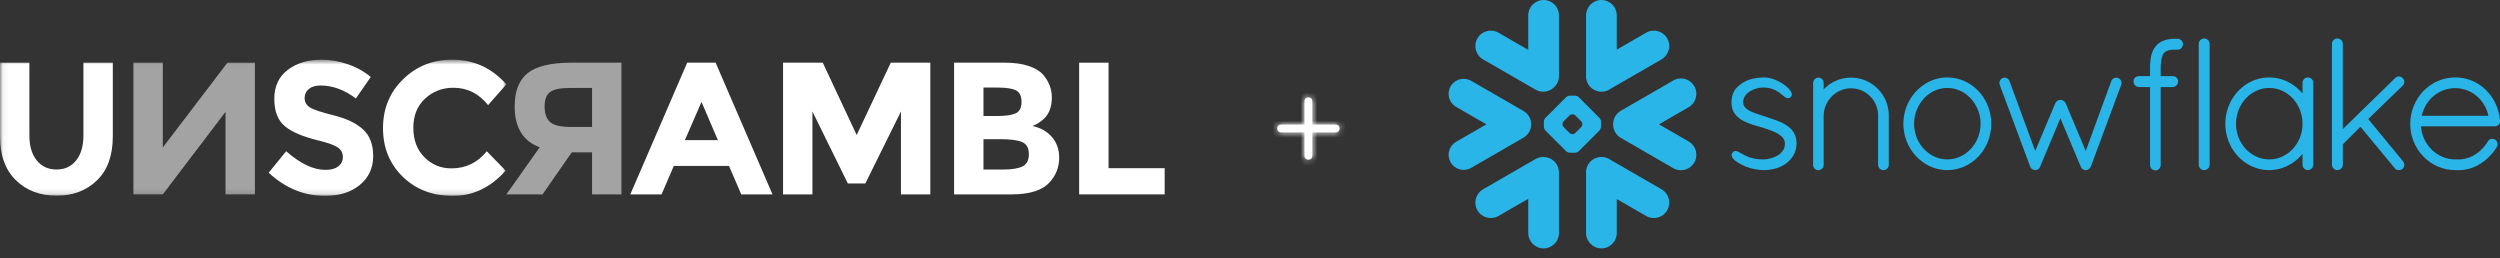 <svg width="445" height="46" viewBox="0 0 445 46" fill="none" xmlns="http://www.w3.org/2000/svg">
<rect x="0" y="0" width="445" height="46" fill="#333333" stroke="none"/>
<g clip-path="url(#clip0)">
<g clip-path="url(#clip1)">
<mask id="mask0" mask-type="alpha" maskUnits="userSpaceOnUse" x="0" y="10" width="91" height="25">
<path d="M0.053 10.623H90.135V34.867H0.053V10.623Z" fill="white"/>
</mask>
<g mask="url(#mask0)">
<path fill-rule="evenodd" clip-rule="evenodd" d="M6.537 28.546C7.409 29.631 8.582 30.173 10.057 30.173C11.532 30.173 12.7 29.631 13.56 28.546C14.42 27.464 14.851 25.981 14.851 24.103V11.159H20.081V24.271C20.081 27.669 19.143 30.279 17.265 32.101C15.387 33.924 12.985 34.834 10.057 34.834C7.129 34.834 4.721 33.918 2.832 32.085C0.943 30.251 -0 27.648 -0 24.271V11.159H5.23V24.103C5.23 25.981 5.665 27.464 6.537 28.546Z" fill="white"/>
<path opacity="0.55" fill-rule="evenodd" clip-rule="evenodd" d="M28.98 26.249L40.479 11.159H45.374V34.6H40.144V19.912L28.98 34.6H23.75V11.159H28.98V26.249Z" fill="white"/>
<path fill-rule="evenodd" clip-rule="evenodd" d="M54.978 15.837C54.475 16.251 54.224 16.799 54.224 17.48C54.224 18.163 54.531 18.705 55.146 19.107C55.76 19.509 57.179 19.984 59.404 20.532C61.627 21.08 63.354 21.902 64.584 22.997C65.812 24.093 66.427 25.691 66.427 27.792C66.427 29.894 65.64 31.598 64.063 32.906C62.488 34.214 60.416 34.867 57.845 34.867C54.134 34.867 50.793 33.493 47.821 30.743L50.938 26.92C53.465 29.133 55.8 30.239 57.946 30.239C58.907 30.239 59.661 30.034 60.208 29.619C60.755 29.206 61.03 28.648 61.03 27.943C61.03 27.239 60.739 26.68 60.158 26.265C59.577 25.853 58.425 25.432 56.705 25.009C53.978 24.361 51.983 23.517 50.721 22.477C49.458 21.438 48.827 19.806 48.827 17.581C48.827 15.357 49.625 13.641 51.225 12.434C52.821 11.227 54.816 10.623 57.208 10.623C58.772 10.623 60.337 10.891 61.902 11.428C63.466 11.964 64.829 12.725 65.992 13.708L63.343 17.531C61.309 15.988 59.208 15.217 57.04 15.217C56.168 15.217 55.481 15.424 54.978 15.837Z" fill="white"/>
<path fill-rule="evenodd" clip-rule="evenodd" d="M80.346 29.971C82.915 29.971 85.016 28.954 86.649 26.92L90.001 30.374C87.341 33.37 84.207 34.867 80.598 34.867C76.987 34.867 74.015 33.727 71.68 31.447C69.344 29.167 68.175 26.289 68.175 22.812C68.175 19.336 69.367 16.436 71.746 14.111C74.126 11.786 77.038 10.623 80.48 10.623C84.323 10.623 87.541 12.087 90.135 15.016L86.882 18.705C85.229 16.648 83.173 15.62 80.714 15.62C78.748 15.62 77.065 16.262 75.669 17.548C74.271 18.833 73.574 20.565 73.574 22.745C73.574 24.925 74.233 26.674 75.551 27.993C76.871 29.313 78.469 29.971 80.346 29.971Z" fill="white"/>
</g>
<path opacity="0.55" fill-rule="evenodd" clip-rule="evenodd" d="M93.94 13.003C95.494 11.774 98.092 11.159 101.735 11.159H110.618V34.6H105.388V27.121H101.769L96.571 34.6H90.135L96.069 26.216C93.097 25.121 91.61 22.695 91.61 18.94C91.61 16.212 92.387 14.233 93.94 13.003ZM101.567 22.594H105.388V15.653H101.465C99.79 15.653 98.617 15.888 97.946 16.357C97.276 16.827 96.941 17.693 96.941 18.956C96.941 20.219 97.265 21.141 97.913 21.721C98.561 22.303 99.779 22.594 101.567 22.594Z" fill="white"/>
<path fill-rule="evenodd" clip-rule="evenodd" d="M131.941 34.599L129.762 29.535H119.938L117.758 34.599H112.194L122.318 11.159H127.381L137.505 34.599H131.941ZM124.866 18.134L121.916 24.941H127.783L124.866 18.134Z" fill="white"/>
<path fill-rule="evenodd" clip-rule="evenodd" d="M160.369 19.844L154.032 32.654H150.915L144.612 19.844V34.599H139.382V11.159H146.456L152.49 24.036L158.558 11.159H165.599V34.599H160.369V19.844Z" fill="white"/>
<path fill-rule="evenodd" clip-rule="evenodd" d="M180.088 34.599H169.829V11.159H178.947C180.534 11.159 181.903 11.35 183.055 11.73C184.205 12.11 185.071 12.624 185.653 13.271C186.703 14.479 187.228 15.843 187.228 17.363C187.228 19.196 186.636 20.56 185.45 21.454C185.049 21.767 184.77 21.963 184.612 22.041C184.457 22.119 184.177 22.248 183.775 22.427C185.228 22.74 186.384 23.393 187.245 24.388C188.105 25.383 188.535 26.618 188.535 28.093C188.535 29.727 187.977 31.168 186.86 32.42C185.563 33.873 183.305 34.599 180.088 34.599ZM175.059 20.649H177.54C178.992 20.649 180.071 20.493 180.774 20.179C181.478 19.867 181.831 19.19 181.831 18.151C181.831 17.111 181.506 16.424 180.858 16.088C180.21 15.753 179.115 15.586 177.573 15.586H175.059V20.649ZM175.059 30.172H178.646C180.143 30.172 181.266 29.988 182.015 29.619C182.764 29.251 183.139 28.524 183.139 27.44C183.139 26.355 182.741 25.64 181.949 25.293C181.154 24.947 179.887 24.774 178.143 24.774H175.059V30.172Z" fill="white"/>
<path fill-rule="evenodd" clip-rule="evenodd" d="M192.089 34.599V11.159H197.319V29.939H207.309V34.599H192.089Z" fill="white"/>
</g>
<path d="M295.752 33.696L286.42 28.305C285.108 27.55 283.432 27.999 282.673 29.31C282.379 29.826 282.264 30.395 282.319 30.947V41.484C282.319 42.989 283.543 44.213 285.053 44.213C286.559 44.213 287.782 42.989 287.782 41.484V35.425L293.011 38.444C294.322 39.203 296.003 38.75 296.758 37.439C297.517 36.128 297.068 34.451 295.752 33.696Z" fill="#29B5E8"/>
<path d="M272.541 22.142C272.557 21.169 272.045 20.263 271.202 19.774L261.87 14.387C261.464 14.152 260.999 14.029 260.535 14.029C259.577 14.029 258.687 14.542 258.21 15.368C257.471 16.648 257.912 18.288 259.192 19.027L264.571 22.13L259.192 25.237C258.572 25.595 258.127 26.171 257.944 26.863C257.757 27.554 257.853 28.277 258.21 28.897C258.687 29.723 259.577 30.236 260.531 30.236C260.999 30.236 261.464 30.113 261.87 29.878L271.202 24.491C272.037 24.006 272.549 23.108 272.541 22.142Z" fill="#29B5E8"/>
<path d="M263.987 10.569L273.32 15.956C274.409 16.588 275.752 16.381 276.61 15.543C277.154 15.042 277.492 14.327 277.492 13.533V2.734C277.492 1.224 276.268 0 274.762 0C273.252 0 272.029 1.224 272.029 2.734V8.88L266.729 5.821C265.417 5.062 263.741 5.511 262.982 6.822C262.223 8.133 262.676 9.81 263.987 10.569Z" fill="#29B5E8"/>
<path d="M284.973 22.579C284.973 22.786 284.854 23.072 284.707 23.223L281.008 26.922C280.861 27.069 280.571 27.188 280.364 27.188H279.423C279.216 27.188 278.926 27.069 278.779 26.922L275.076 23.223C274.929 23.072 274.81 22.786 274.81 22.579V21.638C274.81 21.427 274.929 21.141 275.076 20.994L278.779 17.291C278.926 17.144 279.216 17.025 279.423 17.025H280.364C280.571 17.025 280.861 17.144 281.008 17.291L284.707 20.994C284.854 21.141 284.973 21.427 284.973 21.638V22.579ZM281.672 22.126V22.087C281.672 21.936 281.584 21.725 281.477 21.614L280.384 20.525C280.277 20.414 280.066 20.327 279.911 20.327H279.872C279.721 20.327 279.51 20.414 279.399 20.525L278.31 21.614C278.203 21.721 278.116 21.932 278.116 22.087V22.126C278.116 22.281 278.203 22.492 278.31 22.599L279.399 23.692C279.51 23.799 279.721 23.887 279.872 23.887H279.911C280.066 23.887 280.277 23.799 280.384 23.692L281.477 22.599C281.584 22.492 281.672 22.281 281.672 22.126Z" fill="#29B5E8"/>
<path d="M286.419 15.956L295.752 10.569C297.063 9.814 297.516 8.133 296.758 6.822C295.999 5.511 294.322 5.062 293.011 5.821L287.782 8.84V2.734C287.782 1.224 286.558 0 285.053 0C283.543 0 282.319 1.224 282.319 2.734V13.318C282.267 13.866 282.375 14.438 282.673 14.955C283.432 16.266 285.108 16.715 286.419 15.956Z" fill="#29B5E8"/>
<path d="M275.191 27.987C274.572 27.867 273.908 27.967 273.32 28.305L263.987 33.696C262.676 34.451 262.223 36.128 262.982 37.439C263.741 38.754 265.417 39.203 266.729 38.444L272.029 35.385V41.483C272.029 42.989 273.252 44.213 274.762 44.213C276.268 44.213 277.492 42.989 277.492 41.483V30.684C277.492 29.322 276.495 28.193 275.191 27.987Z" fill="#29B5E8"/>
<path d="M301.585 15.336C300.83 14.021 299.15 13.572 297.839 14.331L288.506 19.719C287.612 20.235 287.119 21.181 287.135 22.142C287.127 23.1 287.62 24.034 288.506 24.542L297.839 29.934C299.15 30.689 300.826 30.24 301.585 28.928C302.344 27.617 301.891 25.941 300.58 25.182L295.296 22.13L300.58 19.079C301.895 18.324 302.344 16.648 301.585 15.336Z" fill="#29B5E8"/>
<path d="M445 21.499V21.503V21.602C445 22.111 444.575 22.488 444.05 22.488H430.939C430.963 22.798 431.003 23.1 431.066 23.398C431.674 26.239 434.106 28.352 436.994 28.376C437.002 28.376 437.149 28.376 437.375 28.376C437.411 28.376 437.447 28.376 437.483 28.376H437.757C437.817 28.376 437.876 28.376 437.94 28.372C437.995 28.372 438.051 28.368 438.107 28.364C438.111 28.364 438.115 28.364 438.118 28.36C439.076 28.285 440.041 27.9 440.904 27.28C440.904 27.28 440.904 27.28 440.908 27.28C440.951 27.248 440.999 27.212 441.043 27.177C441.051 27.172 441.059 27.165 441.071 27.157C441.106 27.129 441.146 27.097 441.186 27.065C441.202 27.053 441.214 27.041 441.229 27.029C441.261 27.006 441.293 26.978 441.325 26.95C441.345 26.934 441.369 26.914 441.388 26.898C441.412 26.875 441.436 26.851 441.464 26.831C441.488 26.807 441.516 26.783 441.539 26.759C441.559 26.743 441.579 26.724 441.599 26.704C441.631 26.676 441.659 26.648 441.69 26.62C441.706 26.604 441.722 26.584 441.738 26.569C441.77 26.537 441.802 26.505 441.833 26.473C441.849 26.457 441.861 26.445 441.877 26.43C441.909 26.394 441.941 26.358 441.972 26.322C441.988 26.31 442 26.294 442.012 26.279C442.048 26.243 442.08 26.207 442.111 26.171C442.123 26.155 442.139 26.14 442.151 26.124C442.183 26.084 442.211 26.048 442.243 26.012C442.259 25.992 442.274 25.973 442.29 25.953C442.318 25.917 442.346 25.885 442.37 25.853C442.394 25.822 442.413 25.794 442.433 25.766C442.453 25.738 442.473 25.714 442.493 25.686C442.525 25.643 442.556 25.599 442.584 25.555C442.596 25.54 442.604 25.528 442.612 25.516C442.692 25.401 442.767 25.281 442.843 25.158C442.843 25.158 442.843 25.154 442.847 25.15C442.862 25.122 442.882 25.099 442.902 25.071C442.91 25.059 442.918 25.047 442.93 25.039C442.942 25.019 442.958 25.007 442.97 24.991C442.982 24.979 442.994 24.967 443.005 24.956C443.021 24.944 443.033 24.932 443.049 24.92C443.061 24.908 443.073 24.896 443.089 24.888C443.109 24.872 443.133 24.856 443.156 24.844C443.172 24.832 443.192 24.82 443.208 24.812C443.228 24.805 443.244 24.797 443.26 24.789C443.276 24.781 443.292 24.777 443.303 24.769C443.327 24.761 443.347 24.757 443.371 24.749C443.383 24.745 443.391 24.741 443.403 24.737C443.478 24.721 443.558 24.709 443.633 24.709C443.717 24.709 443.804 24.721 443.884 24.745C443.887 24.745 443.887 24.745 443.891 24.745C443.923 24.757 443.959 24.765 443.991 24.781C443.999 24.785 444.007 24.785 444.015 24.789C444.05 24.805 444.082 24.82 444.114 24.84L444.13 24.848C444.567 25.166 444.702 25.722 444.436 26.179L444.432 26.183C444.4 26.235 444.368 26.287 444.336 26.334C444.329 26.346 444.321 26.358 444.313 26.37C443.383 27.784 442.119 28.913 440.709 29.588C440.677 29.6 440.649 29.616 440.618 29.632C440.614 29.632 440.606 29.636 440.602 29.636C439.95 29.938 439.251 30.148 438.504 30.236C438.488 30.236 438.472 30.24 438.456 30.24C438.393 30.248 438.329 30.256 438.265 30.26C438.23 30.26 438.194 30.264 438.154 30.268C438.111 30.268 438.063 30.271 438.019 30.276C437.932 30.276 437.844 30.279 437.757 30.279C437.745 30.279 437.415 30.279 437.193 30.279C437.066 30.279 436.994 30.279 436.986 30.279C432.576 30.248 429.024 26.569 429.024 22.063C429.024 17.482 432.6 13.783 437.046 13.783C437.177 13.783 437.308 13.787 437.439 13.791C438.989 13.87 440.419 14.399 441.607 15.265C441.611 15.269 441.615 15.273 441.619 15.273C441.686 15.321 441.75 15.372 441.814 15.42C441.845 15.448 441.881 15.476 441.917 15.503C441.949 15.527 441.98 15.555 442.012 15.579C443.685 16.973 444.813 19.067 445 21.491V21.499ZM431.066 20.617H442.934C442.346 17.756 439.887 15.686 437.046 15.686C434.153 15.686 431.714 17.716 431.066 20.617Z" fill="#29B5E8"/>
<path d="M411.479 14.061C411.626 14.208 411.725 14.407 411.749 14.637C411.749 14.669 411.753 14.701 411.753 14.732V29.326C411.753 29.846 411.316 30.279 410.799 30.279C410.283 30.279 409.85 29.846 409.85 29.326V27.387C409.488 27.824 409.091 28.221 408.658 28.567C408.646 28.579 408.634 28.587 408.622 28.599C408.582 28.631 408.539 28.662 408.499 28.69C407.188 29.699 405.594 30.279 403.93 30.279C401.248 30.279 398.888 28.853 397.481 26.692C397.469 26.676 397.453 26.656 397.442 26.64C397.402 26.573 397.362 26.505 397.318 26.433C397.291 26.39 397.267 26.346 397.239 26.302C397.211 26.259 397.187 26.211 397.163 26.163C397.124 26.096 397.084 26.024 397.048 25.957C397.036 25.933 397.028 25.909 397.016 25.885C396.496 24.852 396.174 23.688 396.118 22.452C396.111 22.313 396.107 22.174 396.107 22.031C396.107 21.888 396.111 21.749 396.118 21.61C396.174 20.374 396.496 19.21 397.016 18.173C397.028 18.153 397.036 18.13 397.048 18.106C397.084 18.038 397.124 17.967 397.163 17.899C397.187 17.852 397.211 17.804 397.239 17.76C397.263 17.716 397.291 17.673 397.318 17.629C397.358 17.561 397.402 17.49 397.442 17.422C397.453 17.407 397.469 17.387 397.481 17.371C398.888 15.209 401.248 13.783 403.93 13.783C405.741 13.783 407.454 14.447 408.817 15.603C409.19 15.916 409.536 16.262 409.85 16.644V14.732C409.85 14.701 409.85 14.669 409.854 14.637C409.878 14.407 409.977 14.208 410.124 14.061C410.124 14.061 410.124 14.061 410.124 14.057C410.14 14.041 410.16 14.029 410.176 14.013C410.179 14.009 410.187 14.002 410.191 13.998C410.203 13.986 410.219 13.978 410.231 13.97C410.243 13.962 410.255 13.95 410.267 13.942C410.275 13.938 410.283 13.934 410.291 13.926C410.311 13.918 410.326 13.906 410.346 13.894C410.35 13.894 410.354 13.89 410.358 13.89C410.382 13.878 410.406 13.866 410.43 13.854C410.43 13.854 410.43 13.854 410.434 13.854C410.489 13.831 410.549 13.815 410.609 13.803C410.613 13.803 410.62 13.799 410.624 13.799C410.648 13.795 410.676 13.791 410.704 13.787C410.736 13.787 410.768 13.783 410.799 13.783C410.835 13.783 410.867 13.787 410.899 13.787C410.926 13.791 410.95 13.795 410.978 13.799C410.982 13.799 410.986 13.803 410.994 13.803C411.054 13.815 411.113 13.831 411.169 13.854H411.173C411.197 13.866 411.22 13.878 411.24 13.89C411.248 13.89 411.252 13.894 411.256 13.894C411.272 13.906 411.292 13.918 411.308 13.926C411.316 13.934 411.328 13.938 411.336 13.942C411.348 13.95 411.36 13.962 411.371 13.97C411.383 13.978 411.395 13.986 411.407 13.998C411.415 14.002 411.419 14.009 411.427 14.013C411.443 14.029 411.463 14.041 411.475 14.057C411.479 14.061 411.479 14.061 411.479 14.061ZM403.93 28.376C407.192 28.376 409.85 25.532 409.85 22.031C409.85 18.515 407.192 15.654 403.93 15.654C400.692 15.654 398.01 18.511 398.01 22.031C398.01 22.142 398.014 22.25 398.018 22.357C398.018 22.405 398.026 22.448 398.026 22.492C398.03 22.556 398.034 22.619 398.041 22.679C398.045 22.73 398.053 22.778 398.057 22.826C398.065 22.881 398.069 22.941 398.077 22.997C398.085 23.04 398.093 23.08 398.097 23.12C398.109 23.183 398.117 23.247 398.129 23.311C398.137 23.342 398.145 23.37 398.149 23.398C398.165 23.474 398.181 23.545 398.196 23.62C398.2 23.636 398.204 23.652 398.212 23.668C398.888 26.386 401.208 28.376 403.93 28.376Z" fill="#29B5E8"/>
<path d="M387.596 6.901H387.338C387.306 6.901 387.27 6.901 387.238 6.905C387.203 6.901 387.171 6.901 387.135 6.901C387.044 6.901 386.952 6.901 386.861 6.905C386.845 6.905 386.825 6.909 386.809 6.909C386.738 6.909 386.666 6.913 386.595 6.921C386.583 6.921 386.567 6.921 386.555 6.921C386.479 6.929 386.408 6.933 386.336 6.941C386.328 6.945 386.321 6.945 386.313 6.945C386.233 6.957 386.158 6.965 386.086 6.977C386.082 6.977 386.078 6.977 386.078 6.977C385.597 7.052 385.164 7.187 384.779 7.378C384.779 7.382 384.775 7.382 384.771 7.382C384.715 7.414 384.656 7.446 384.6 7.477C384.588 7.481 384.58 7.489 384.568 7.497C384.521 7.525 384.473 7.553 384.425 7.585C384.405 7.597 384.39 7.612 384.374 7.624C384.334 7.648 384.298 7.676 384.258 7.704C384.231 7.728 384.203 7.752 384.175 7.771C384.151 7.791 384.127 7.811 384.104 7.831C384.06 7.871 384.02 7.906 383.98 7.946C383.972 7.954 383.964 7.962 383.957 7.97C383.909 8.022 383.861 8.069 383.813 8.121C383.806 8.133 383.798 8.145 383.79 8.153C383.75 8.196 383.71 8.24 383.674 8.284C383.663 8.304 383.647 8.324 383.635 8.344C383.603 8.383 383.575 8.419 383.547 8.459C383.539 8.475 383.531 8.487 383.519 8.498C383.488 8.546 383.456 8.594 383.428 8.641C383.424 8.649 383.42 8.653 383.416 8.661C383.158 9.086 382.975 9.587 382.86 10.191C382.86 10.199 382.86 10.211 382.856 10.219C382.84 10.294 382.828 10.374 382.816 10.453C382.812 10.477 382.808 10.501 382.808 10.525C382.796 10.592 382.788 10.66 382.78 10.731C382.776 10.771 382.773 10.811 382.769 10.854C382.761 10.91 382.753 10.962 382.749 11.021C382.745 11.081 382.741 11.141 382.737 11.204C382.733 11.244 382.733 11.284 382.729 11.327C382.725 11.411 382.721 11.498 382.717 11.586C382.717 11.609 382.713 11.625 382.713 11.645C382.709 11.756 382.709 11.872 382.709 11.983V13.552H380.73C380.607 13.548 380.484 13.572 380.373 13.612C380.015 13.743 379.761 14.081 379.761 14.474C379.761 14.844 379.944 15.158 380.23 15.34C380.373 15.432 380.54 15.487 380.722 15.495H380.73V15.499H382.709V29.358C382.705 29.377 382.709 29.393 382.709 29.413C382.709 29.425 382.709 29.437 382.709 29.449C382.721 29.671 382.812 29.874 382.959 30.029L382.963 30.033C382.983 30.053 383.007 30.073 383.027 30.093C383.031 30.096 383.035 30.096 383.039 30.101C383.055 30.116 383.074 30.128 383.09 30.14C383.098 30.148 383.11 30.156 383.118 30.16C383.126 30.168 383.134 30.172 383.146 30.176C383.301 30.275 383.484 30.331 383.678 30.331C383.71 30.331 383.742 30.327 383.77 30.323C383.957 30.307 384.127 30.228 384.266 30.112L384.27 30.108C384.29 30.093 384.306 30.077 384.322 30.057C384.326 30.053 384.334 30.049 384.338 30.045C384.354 30.029 384.366 30.013 384.378 30.001C384.529 29.818 384.612 29.592 384.6 29.358V15.499H386.73V15.495H386.738C387.302 15.467 387.715 15.026 387.699 14.478C387.699 14.474 387.699 14.474 387.699 14.47C387.703 14.45 387.699 14.43 387.699 14.411C387.699 14.403 387.699 14.395 387.699 14.391C387.683 14.18 387.592 13.989 387.449 13.842C387.449 13.842 387.449 13.842 387.449 13.838C387.445 13.838 387.445 13.838 387.445 13.838C387.425 13.819 387.409 13.803 387.389 13.787C387.381 13.779 387.373 13.775 387.369 13.767C387.354 13.755 387.342 13.747 387.326 13.735C387.314 13.727 387.298 13.715 387.286 13.707C387.278 13.703 387.266 13.695 387.258 13.691C387.238 13.679 387.218 13.668 387.199 13.66C387.195 13.656 387.187 13.652 387.183 13.652C387.159 13.64 387.135 13.628 387.111 13.62C387.107 13.616 387.103 13.616 387.095 13.612C387.071 13.604 387.048 13.596 387.024 13.588C387.016 13.588 387.008 13.584 387 13.584C386.976 13.58 386.956 13.572 386.932 13.568C386.92 13.568 386.909 13.568 386.897 13.564C386.881 13.56 386.861 13.56 386.841 13.556C386.825 13.556 386.809 13.556 386.797 13.556C386.785 13.556 386.773 13.552 386.762 13.552C386.75 13.552 386.734 13.552 386.73 13.552H384.6V11.987C384.6 11.975 384.6 11.963 384.6 11.955C384.604 11.876 384.604 11.796 384.608 11.721C384.608 11.701 384.608 11.677 384.612 11.657C384.612 11.59 384.616 11.522 384.62 11.459C384.62 11.447 384.624 11.431 384.624 11.419C384.628 11.343 384.636 11.268 384.644 11.196C384.719 10.421 384.886 9.933 385.061 9.635C385.065 9.627 385.065 9.623 385.069 9.615C385.081 9.595 385.097 9.575 385.109 9.555C385.117 9.539 385.129 9.524 385.141 9.508C385.144 9.5 385.152 9.484 385.16 9.476C385.18 9.448 385.2 9.424 385.224 9.4C385.474 9.118 385.864 8.947 386.428 8.88C386.436 8.88 386.44 8.876 386.452 8.876C386.483 8.872 386.519 8.868 386.551 8.868C386.567 8.864 386.587 8.864 386.603 8.86C386.634 8.86 386.662 8.856 386.694 8.856C386.718 8.856 386.738 8.852 386.766 8.852C386.793 8.848 386.821 8.848 386.849 8.848C386.877 8.848 386.905 8.844 386.932 8.844C386.96 8.844 386.988 8.844 387.016 8.844C387.056 8.844 387.095 8.844 387.135 8.844H387.139C387.171 8.844 387.199 8.84 387.23 8.836C387.266 8.84 387.302 8.844 387.338 8.844H387.596C388.128 8.844 388.565 8.407 388.565 7.871C388.565 7.334 388.128 6.901 387.596 6.901Z" fill="#29B5E8"/>
<path d="M392.721 6.929C392.721 6.929 392.717 6.925 392.713 6.925C392.693 6.917 392.678 6.909 392.654 6.905C392.646 6.901 392.634 6.897 392.622 6.893C392.606 6.889 392.59 6.885 392.574 6.882C392.558 6.878 392.542 6.87 392.531 6.87C392.511 6.866 392.495 6.862 392.475 6.862C392.459 6.858 392.447 6.858 392.431 6.854C392.399 6.85 392.364 6.85 392.332 6.85C391.815 6.85 391.378 7.283 391.378 7.799V29.326C391.378 29.846 391.815 30.279 392.332 30.279C392.364 30.279 392.399 30.279 392.431 30.275C392.435 30.275 392.443 30.271 392.447 30.271C392.475 30.267 392.503 30.264 392.531 30.26C392.534 30.26 392.542 30.256 392.55 30.256C392.574 30.248 392.598 30.244 392.622 30.236C392.626 30.236 392.63 30.236 392.634 30.232C392.999 30.116 393.27 29.807 393.309 29.425C393.313 29.393 393.317 29.362 393.317 29.326V7.799C393.317 7.768 393.313 7.736 393.309 7.704C393.273 7.354 393.043 7.064 392.721 6.929Z" fill="#29B5E8"/>
<path d="M319.77 25.214C319.762 25.158 319.762 25.107 319.754 25.055C319.75 25.015 319.746 24.979 319.742 24.944C319.734 24.9 319.731 24.86 319.723 24.816C319.715 24.777 319.707 24.737 319.699 24.693C319.695 24.662 319.687 24.626 319.679 24.594C319.667 24.546 319.659 24.503 319.647 24.455C319.639 24.431 319.631 24.403 319.623 24.379C319.611 24.328 319.595 24.28 319.576 24.232C319.572 24.212 319.564 24.193 319.56 24.177C319.54 24.121 319.52 24.07 319.496 24.014C319.492 24.006 319.488 23.994 319.484 23.982C319.456 23.926 319.433 23.867 319.405 23.811C319.401 23.807 319.401 23.803 319.397 23.799C319.17 23.342 318.848 22.961 318.455 22.639C318.455 22.635 318.455 22.635 318.451 22.635C318.396 22.591 318.34 22.544 318.28 22.5C318.28 22.5 318.276 22.496 318.272 22.492C318.268 22.492 318.264 22.488 318.26 22.484C318.225 22.46 318.189 22.433 318.157 22.409C317.668 22.063 317.128 21.789 316.341 21.487C316.33 21.483 316.318 21.479 316.306 21.475C316.294 21.467 316.278 21.463 316.266 21.455C315.821 21.288 315.36 21.129 314.887 20.974C314.887 20.974 314.887 20.974 314.883 20.974C314.883 20.974 314.879 20.974 314.879 20.97C314.871 20.97 314.863 20.966 314.851 20.962C314.808 20.947 314.76 20.931 314.697 20.911C314.665 20.903 314.641 20.895 314.617 20.887C314.458 20.831 314.295 20.78 314.132 20.724C314.017 20.684 313.894 20.645 313.747 20.597C313.707 20.585 313.612 20.553 313.532 20.529C313.528 20.529 313.528 20.525 313.524 20.525C313.477 20.509 313.429 20.494 313.377 20.478C312.98 20.351 312.654 20.239 312.376 20.136C311.923 19.969 311.51 19.79 311.172 19.576C311.164 19.572 311.156 19.568 311.152 19.564C310.692 19.27 310.374 18.908 310.298 18.436L310.294 18.431C310.29 18.4 310.286 18.364 310.286 18.332C310.282 18.324 310.282 18.32 310.282 18.316C310.278 18.277 310.278 18.241 310.278 18.201C310.278 18.145 310.282 18.09 310.286 18.038C310.286 18.022 310.286 18.01 310.29 17.998C310.294 17.955 310.298 17.915 310.302 17.875C310.306 17.863 310.306 17.852 310.31 17.84C310.318 17.796 310.326 17.756 310.334 17.712C310.338 17.708 310.338 17.701 310.342 17.692C310.354 17.645 310.366 17.601 310.382 17.558C310.382 17.553 310.382 17.553 310.382 17.553C310.588 16.938 311.077 16.481 311.653 16.159C311.693 16.139 311.733 16.119 311.768 16.099C311.808 16.079 311.844 16.06 311.88 16.044C311.939 16.016 311.999 15.988 312.058 15.964C312.094 15.948 312.126 15.932 312.162 15.921C312.225 15.897 312.289 15.873 312.352 15.849C312.384 15.837 312.42 15.825 312.456 15.813C312.519 15.793 312.579 15.774 312.642 15.758C312.682 15.746 312.718 15.734 312.758 15.726C312.817 15.71 312.877 15.698 312.932 15.682C312.972 15.674 313.012 15.666 313.052 15.658C313.115 15.646 313.175 15.634 313.23 15.627C313.266 15.623 313.298 15.619 313.334 15.611C313.401 15.603 313.473 15.595 313.544 15.591C313.56 15.587 313.576 15.587 313.596 15.583C313.683 15.579 313.771 15.575 313.854 15.575C313.954 15.575 314.053 15.579 314.148 15.583C314.164 15.583 314.18 15.583 314.192 15.583C314.895 15.627 315.463 15.797 315.932 16.024C315.968 16.04 316.004 16.06 316.039 16.076C316.059 16.087 316.079 16.099 316.099 16.107C316.143 16.131 316.186 16.155 316.234 16.183C316.242 16.187 316.25 16.191 316.258 16.195C316.306 16.223 316.353 16.254 316.401 16.282C316.405 16.286 316.409 16.286 316.409 16.286C316.461 16.318 316.512 16.354 316.564 16.385C316.564 16.389 316.568 16.389 316.568 16.393C316.62 16.425 316.667 16.457 316.715 16.493C316.735 16.509 316.751 16.52 316.771 16.532C316.882 16.616 317.057 16.751 317.216 16.882C317.235 16.894 317.251 16.906 317.263 16.918C317.382 17.017 317.494 17.105 317.601 17.184C317.621 17.2 317.637 17.212 317.649 17.22C317.653 17.224 317.657 17.228 317.661 17.228C317.672 17.236 317.684 17.244 317.696 17.252C317.724 17.271 317.756 17.291 317.784 17.311C317.796 17.319 317.808 17.323 317.819 17.331C317.847 17.347 317.875 17.363 317.903 17.379C317.915 17.383 317.923 17.387 317.935 17.391C317.966 17.407 317.994 17.418 318.026 17.43C318.034 17.434 318.038 17.434 318.046 17.438C318.082 17.45 318.117 17.462 318.153 17.466C318.153 17.466 318.153 17.466 318.157 17.47C318.237 17.482 318.312 17.486 318.392 17.466C318.4 17.466 318.407 17.462 318.415 17.462C318.435 17.458 318.459 17.45 318.479 17.446C318.487 17.442 318.491 17.438 318.499 17.434C318.507 17.434 318.515 17.43 318.523 17.426C318.554 17.41 318.586 17.395 318.618 17.375C318.626 17.375 318.63 17.371 318.634 17.367C318.67 17.343 318.701 17.319 318.733 17.291C318.737 17.287 318.737 17.287 318.737 17.287C318.765 17.263 318.789 17.236 318.813 17.208C318.829 17.188 318.845 17.164 318.856 17.14C318.86 17.136 318.864 17.132 318.864 17.128C319.031 16.85 318.936 16.485 318.642 16.087C318.638 16.079 318.634 16.072 318.626 16.064C318.614 16.048 318.606 16.036 318.594 16.02C317.919 15.146 316.381 14.188 314.955 13.882C314.947 13.882 314.939 13.882 314.931 13.878C314.871 13.866 314.808 13.854 314.748 13.843C314.732 13.843 314.712 13.839 314.697 13.835C314.645 13.827 314.593 13.819 314.542 13.815C314.522 13.811 314.502 13.807 314.482 13.807C314.434 13.803 314.383 13.799 314.335 13.795C314.315 13.791 314.295 13.791 314.279 13.787C314.212 13.787 314.148 13.783 314.085 13.783C313.981 13.783 313.878 13.783 313.779 13.787C313.723 13.787 313.667 13.791 313.608 13.795C313.568 13.799 313.52 13.799 313.481 13.799C313.401 13.807 313.326 13.811 313.25 13.819C313.23 13.819 313.207 13.819 313.187 13.823C313.099 13.831 313.012 13.839 312.928 13.851C312.917 13.851 312.909 13.851 312.901 13.851C312.809 13.862 312.722 13.874 312.634 13.89C312.63 13.89 312.623 13.89 312.619 13.89C312.531 13.902 312.444 13.918 312.36 13.934C312.356 13.934 312.352 13.938 312.344 13.938C312.166 13.97 311.991 14.009 311.824 14.053C311.82 14.053 311.82 14.057 311.82 14.057C311.737 14.077 311.653 14.101 311.57 14.125C311.49 14.149 311.415 14.176 311.343 14.2C311.335 14.2 311.331 14.204 311.323 14.204C311.252 14.232 311.18 14.256 311.109 14.284C311.101 14.287 311.093 14.291 311.089 14.291C311.017 14.319 310.954 14.347 310.886 14.379C310.878 14.383 310.866 14.383 310.858 14.391C310.799 14.415 310.735 14.447 310.68 14.474C310.664 14.482 310.652 14.486 310.64 14.494C310.58 14.522 310.525 14.55 310.469 14.582C310.453 14.589 310.441 14.598 310.425 14.605C310.374 14.633 310.322 14.665 310.27 14.697C310.255 14.705 310.239 14.713 310.223 14.725C310.155 14.764 310.092 14.808 310.028 14.848C309.953 14.903 309.877 14.955 309.81 15.011C309.802 15.011 309.798 15.015 309.798 15.019C309.46 15.269 309.17 15.535 308.931 15.845C308.924 15.857 308.912 15.869 308.904 15.881C308.876 15.925 308.844 15.964 308.816 16.004C308.796 16.036 308.777 16.067 308.757 16.099C308.741 16.123 308.725 16.147 308.713 16.171C308.681 16.223 308.653 16.274 308.626 16.33C308.622 16.338 308.618 16.342 308.614 16.35C308.399 16.775 308.276 17.263 308.228 17.855C308.228 17.863 308.228 17.871 308.224 17.879C308.22 17.983 308.212 18.086 308.208 18.197C308.208 18.281 308.208 18.364 308.212 18.447C308.212 18.459 308.212 18.471 308.212 18.483C308.256 19.619 308.773 20.474 309.706 21.137C309.714 21.141 309.722 21.149 309.73 21.153C309.77 21.181 309.81 21.209 309.849 21.237C309.877 21.256 309.909 21.272 309.937 21.292C309.945 21.3 309.957 21.304 309.965 21.308C310.886 21.892 312.015 22.226 312.956 22.492C313.417 22.627 313.83 22.742 313.954 22.778C313.981 22.786 314.009 22.794 314.033 22.806C314.597 22.993 315.03 23.144 315.388 23.287C315.416 23.295 315.44 23.307 315.467 23.315C315.475 23.319 315.487 23.323 315.499 23.33C315.702 23.414 315.9 23.501 316.091 23.597C316.25 23.676 316.397 23.76 316.544 23.847C316.922 24.081 317.212 24.336 317.406 24.614C317.414 24.622 317.418 24.63 317.422 24.638C317.442 24.662 317.458 24.685 317.47 24.713C317.482 24.729 317.49 24.741 317.498 24.757C317.51 24.777 317.521 24.797 317.529 24.816C317.541 24.836 317.549 24.86 317.561 24.88C317.569 24.896 317.577 24.912 317.585 24.928C317.593 24.951 317.605 24.975 317.613 25.003C317.617 25.015 317.625 25.031 317.629 25.047C317.637 25.075 317.645 25.102 317.653 25.13C317.657 25.142 317.661 25.154 317.664 25.17C317.672 25.198 317.68 25.23 317.684 25.257C317.688 25.269 317.692 25.285 317.692 25.297C317.696 25.329 317.7 25.361 317.704 25.392C317.708 25.404 317.708 25.416 317.708 25.428C317.712 25.476 317.716 25.52 317.716 25.567C317.716 25.639 317.712 25.706 317.708 25.774C317.708 25.794 317.704 25.814 317.704 25.834C317.7 25.885 317.692 25.937 317.68 25.988C317.68 26.004 317.676 26.02 317.672 26.036C317.649 26.175 317.609 26.306 317.557 26.438C317.553 26.441 317.553 26.445 317.553 26.449C317.525 26.509 317.498 26.573 317.466 26.628C317.462 26.636 317.462 26.64 317.458 26.644C317.39 26.771 317.311 26.894 317.212 27.01C317.164 27.069 317.112 27.125 317.061 27.18C317.057 27.18 317.057 27.18 317.057 27.184C316.949 27.292 316.83 27.391 316.707 27.482C316.703 27.486 316.699 27.486 316.699 27.49C316.639 27.53 316.58 27.574 316.52 27.61C316.512 27.617 316.504 27.622 316.496 27.625C316.393 27.689 316.282 27.753 316.171 27.808C316.131 27.828 316.091 27.848 316.047 27.868C316.004 27.888 315.956 27.912 315.908 27.931C315.869 27.947 315.833 27.963 315.793 27.979C315.686 28.019 315.583 28.058 315.475 28.094C315.459 28.098 315.443 28.102 315.428 28.11C315.364 28.13 315.3 28.146 315.237 28.166C315.221 28.17 315.201 28.178 315.185 28.182C314.975 28.237 314.768 28.281 314.573 28.313C314.569 28.313 314.565 28.313 314.561 28.313C314.462 28.329 314.367 28.341 314.275 28.352C314.24 28.357 314.208 28.36 314.172 28.36C314.14 28.364 314.109 28.364 314.073 28.368C313.997 28.372 313.918 28.376 313.846 28.376C313.699 28.376 313.556 28.372 313.417 28.364C313.362 28.364 313.306 28.36 313.25 28.357C313.175 28.349 313.095 28.345 313.024 28.337C312.956 28.333 312.885 28.325 312.821 28.317C312.762 28.309 312.706 28.301 312.65 28.293C312.527 28.273 312.412 28.257 312.297 28.233C312.245 28.221 312.189 28.213 312.138 28.201C312.078 28.186 312.019 28.174 311.959 28.158C311.891 28.142 311.828 28.126 311.764 28.106C311.721 28.094 311.673 28.082 311.633 28.07C311.526 28.039 311.419 28.003 311.315 27.963C311.292 27.955 311.268 27.947 311.244 27.939C311.013 27.852 310.787 27.756 310.564 27.645C310.557 27.641 310.545 27.633 310.533 27.629C310.39 27.558 310.147 27.423 309.917 27.292C309.897 27.28 309.873 27.268 309.853 27.256C309.69 27.161 309.551 27.081 309.42 27.017C309.408 27.01 309.4 27.006 309.392 27.002C309.384 26.998 309.376 26.994 309.373 26.994C309.337 26.978 309.309 26.962 309.277 26.95C309.265 26.946 309.257 26.942 309.249 26.938C309.166 26.906 309.09 26.882 309.015 26.875C308.991 26.87 308.967 26.87 308.943 26.87C308.935 26.867 308.928 26.867 308.92 26.867C308.769 26.867 308.637 26.918 308.514 27.033C308.486 27.057 308.463 27.081 308.439 27.109C308.435 27.117 308.427 27.125 308.419 27.133C308.403 27.153 308.391 27.169 308.379 27.184C308.371 27.196 308.363 27.208 308.359 27.216C308.347 27.232 308.336 27.248 308.328 27.264C308.32 27.276 308.316 27.288 308.312 27.3C308.304 27.316 308.296 27.331 308.288 27.347C308.284 27.359 308.28 27.367 308.276 27.379C308.268 27.399 308.264 27.415 308.26 27.431C308.256 27.443 308.252 27.451 308.252 27.462C308.248 27.482 308.244 27.502 308.24 27.522C308.24 27.53 308.236 27.538 308.236 27.546C308.232 27.574 308.232 27.598 308.232 27.622C308.232 27.625 308.232 27.629 308.232 27.633C308.232 27.665 308.236 27.693 308.244 27.725C308.244 27.729 308.244 27.737 308.244 27.741C308.252 27.765 308.256 27.792 308.264 27.816C308.268 27.828 308.272 27.84 308.276 27.852C308.284 27.872 308.288 27.896 308.3 27.916C308.304 27.927 308.308 27.935 308.312 27.943C308.363 28.062 308.447 28.186 308.554 28.305C308.669 28.432 308.816 28.559 308.987 28.69C308.991 28.69 308.991 28.69 308.991 28.694C309.039 28.726 309.086 28.762 309.138 28.797C309.15 28.805 309.158 28.813 309.17 28.817C309.309 28.913 309.456 29.004 309.623 29.099C309.663 29.123 309.702 29.147 309.742 29.167C309.782 29.191 309.821 29.211 309.861 29.231C309.909 29.258 309.965 29.286 310.016 29.314C310.052 29.33 310.084 29.35 310.119 29.366C310.199 29.405 310.282 29.445 310.366 29.485C310.378 29.493 310.386 29.497 310.398 29.501C310.489 29.544 310.58 29.584 310.672 29.62C310.711 29.636 310.747 29.652 310.787 29.668C310.795 29.672 310.803 29.676 310.811 29.676C311.661 30.009 312.71 30.232 313.636 30.271C313.703 30.276 313.775 30.279 313.842 30.279H313.846C313.878 30.279 313.906 30.279 313.938 30.276C314.009 30.276 314.081 30.276 314.152 30.276C314.16 30.276 314.168 30.276 314.176 30.271C315.682 30.224 316.918 29.834 317.97 29.064C317.97 29.06 317.97 29.06 317.97 29.06C319.139 28.178 319.782 26.934 319.782 25.563C319.782 25.476 319.778 25.389 319.774 25.305C319.774 25.273 319.77 25.241 319.77 25.214Z" fill="#29B5E8"/>
<path d="M329.485 13.815C329.481 13.815 329.477 13.815 329.473 13.815C327.621 13.815 325.873 14.569 324.61 15.905V14.768C324.61 14.244 324.204 13.815 323.692 13.815C323.656 13.815 323.624 13.819 323.592 13.819C323.366 13.842 323.167 13.942 323.02 14.089C323.016 14.089 323.016 14.089 323.012 14.093C323 14.109 322.985 14.124 322.973 14.14C322.965 14.144 322.957 14.152 322.953 14.16C322.941 14.172 322.933 14.184 322.925 14.196C322.917 14.208 322.909 14.22 322.897 14.232C322.893 14.24 322.889 14.248 322.885 14.256C322.873 14.275 322.861 14.295 322.849 14.311C322.849 14.315 322.849 14.319 322.846 14.323C322.834 14.347 322.822 14.371 322.81 14.395C322.79 14.454 322.77 14.514 322.758 14.573C322.758 14.577 322.758 14.581 322.754 14.581C322.75 14.613 322.746 14.641 322.742 14.669C322.742 14.701 322.738 14.732 322.738 14.768V29.524L322.726 29.588L322.774 29.628C322.774 29.648 322.778 29.675 322.79 29.703C322.79 29.707 322.794 29.715 322.794 29.719C322.802 29.739 322.814 29.763 322.834 29.783C322.957 30.017 323.183 30.196 323.449 30.275L323.469 30.279H323.692C323.728 30.279 323.763 30.279 323.799 30.275C323.823 30.271 323.847 30.263 323.871 30.259C323.883 30.259 323.89 30.259 323.902 30.256C323.934 30.247 323.966 30.24 323.998 30.228C323.998 30.228 323.998 30.228 324.002 30.228C324.169 30.168 324.312 30.065 324.407 29.926C324.411 29.922 324.415 29.918 324.419 29.914C324.482 29.846 324.518 29.775 324.554 29.675C324.558 29.663 324.562 29.655 324.562 29.648C324.566 29.644 324.566 29.644 324.566 29.64C324.582 29.592 324.594 29.544 324.606 29.497L324.61 29.481V20.549C324.673 17.887 326.85 15.722 329.465 15.718C329.469 15.718 329.469 15.718 329.473 15.718C332.135 15.718 334.3 17.883 334.3 20.545V29.326C334.3 29.361 334.304 29.393 334.308 29.425C334.328 29.655 334.427 29.854 334.574 30.001C334.574 30.001 334.578 30.001 334.578 30.005C334.594 30.021 334.61 30.033 334.626 30.049C334.634 30.057 334.638 30.061 334.646 30.065C334.658 30.077 334.67 30.085 334.682 30.093C334.693 30.105 334.705 30.113 334.717 30.12C334.729 30.124 334.737 30.128 334.745 30.136C334.761 30.148 334.781 30.156 334.797 30.168C334.801 30.168 334.805 30.172 334.813 30.172C334.833 30.184 334.856 30.196 334.88 30.208H334.884C334.94 30.232 334.999 30.247 335.059 30.259C335.067 30.259 335.071 30.263 335.075 30.263C335.103 30.267 335.127 30.271 335.154 30.275C335.186 30.279 335.218 30.279 335.254 30.279C335.285 30.279 335.317 30.279 335.349 30.275C335.377 30.271 335.405 30.267 335.428 30.263C335.432 30.263 335.44 30.259 335.444 30.259C335.508 30.247 335.564 30.232 335.623 30.208C335.647 30.196 335.671 30.184 335.695 30.172C335.699 30.172 335.703 30.168 335.707 30.168C335.726 30.156 335.742 30.148 335.762 30.136C335.77 30.128 335.778 30.124 335.786 30.12C335.798 30.113 335.81 30.105 335.822 30.093C335.834 30.085 335.85 30.077 335.862 30.065C335.866 30.061 335.873 30.057 335.877 30.049C335.893 30.033 335.913 30.021 335.929 30.005C335.929 30.001 335.929 30.001 335.929 30.001C336.08 29.854 336.179 29.655 336.199 29.425C336.203 29.393 336.203 29.361 336.203 29.326V20.545C336.203 16.838 333.192 13.822 329.485 13.815Z" fill="#29B5E8"/>
<path d="M346.625 13.783C350.94 13.783 354.448 17.482 354.448 22.031C354.448 26.581 350.94 30.279 346.625 30.279C346.49 30.279 346.359 30.276 346.228 30.268C346.208 30.268 346.192 30.268 346.172 30.264C346.057 30.26 345.942 30.248 345.83 30.236C345.826 30.236 345.822 30.236 345.818 30.236C344.114 30.049 342.521 29.27 341.253 27.995C341.202 27.943 341.146 27.892 341.098 27.836C341.094 27.836 341.094 27.832 341.09 27.832C341.062 27.804 341.039 27.772 341.011 27.741C340.951 27.677 340.892 27.61 340.832 27.542C340.784 27.49 340.741 27.431 340.693 27.375C340.661 27.331 340.625 27.288 340.59 27.244C340.518 27.157 340.451 27.065 340.387 26.974C340.379 26.962 340.371 26.95 340.363 26.938C339.588 25.853 339.084 24.602 338.893 23.275C338.873 23.152 338.861 23.029 338.849 22.905C338.845 22.893 338.845 22.878 338.841 22.862C338.83 22.746 338.822 22.635 338.818 22.52C338.814 22.496 338.814 22.472 338.814 22.444C338.806 22.309 338.802 22.17 338.802 22.031C338.802 21.892 338.806 21.753 338.814 21.618C338.814 21.59 338.814 21.566 338.818 21.543C338.822 21.427 338.83 21.312 338.841 21.201C338.845 21.185 338.845 21.169 338.849 21.157C338.861 21.034 338.873 20.911 338.893 20.788C339.084 19.461 339.588 18.209 340.363 17.124C340.367 17.113 340.375 17.101 340.383 17.093C340.451 16.997 340.518 16.906 340.59 16.814C340.621 16.775 340.657 16.735 340.689 16.691C340.737 16.632 340.784 16.576 340.832 16.517C340.888 16.453 340.943 16.393 341.003 16.33C341.031 16.298 341.062 16.262 341.09 16.23C341.094 16.23 341.094 16.226 341.098 16.226C341.142 16.175 341.194 16.127 341.241 16.079C342.509 14.8 344.106 14.013 345.818 13.827C345.822 13.827 345.826 13.827 345.83 13.827C345.942 13.815 346.057 13.807 346.172 13.799C346.192 13.799 346.208 13.795 346.228 13.795C346.359 13.787 346.49 13.783 346.625 13.783ZM352.513 21.384C352.513 21.38 352.513 21.38 352.513 21.376C352.374 19.945 351.786 18.654 350.908 17.657C350.868 17.613 350.832 17.569 350.793 17.526C350.769 17.502 350.745 17.478 350.721 17.454C350.674 17.407 350.63 17.359 350.582 17.311C350.538 17.267 350.491 17.228 350.447 17.188C350.419 17.164 350.395 17.136 350.368 17.113C350.296 17.049 350.225 16.989 350.153 16.93C350.153 16.93 350.149 16.93 350.149 16.926C349.319 16.254 348.321 15.813 347.249 15.69C347.237 15.69 347.229 15.686 347.221 15.686C347.137 15.674 347.058 15.67 346.975 15.666C346.955 15.662 346.939 15.662 346.923 15.662C346.824 15.654 346.724 15.654 346.625 15.654C346.526 15.654 346.426 15.654 346.327 15.662C346.311 15.662 346.295 15.662 346.275 15.666C346.192 15.67 346.112 15.674 346.029 15.686C346.021 15.686 346.013 15.69 346.001 15.69C344.928 15.813 343.931 16.254 343.101 16.926C343.101 16.93 343.097 16.93 343.097 16.93C343.025 16.989 342.954 17.049 342.882 17.113C342.854 17.136 342.831 17.16 342.803 17.184C342.759 17.228 342.711 17.267 342.668 17.311C342.624 17.355 342.58 17.402 342.533 17.45C342.509 17.474 342.485 17.498 342.457 17.526C342.421 17.565 342.386 17.609 342.346 17.653C341.468 18.65 340.876 19.945 340.737 21.376C340.737 21.38 340.737 21.38 340.737 21.384C340.729 21.475 340.721 21.566 340.717 21.662C340.717 21.678 340.713 21.694 340.713 21.709C340.709 21.817 340.705 21.924 340.705 22.031C340.705 25.524 343.391 28.376 346.625 28.376C349.859 28.376 352.545 25.524 352.545 22.031C352.545 21.924 352.541 21.817 352.537 21.709C352.537 21.694 352.533 21.678 352.533 21.662C352.529 21.566 352.521 21.475 352.513 21.384Z" fill="#29B5E8"/>
<path d="M377.44 14.192C377.432 14.184 377.428 14.176 377.421 14.168C377.325 14.049 377.198 13.954 377.055 13.894C377.055 13.894 377.055 13.894 377.051 13.894C377.035 13.882 377.015 13.878 376.999 13.87C376.991 13.87 376.983 13.866 376.972 13.862C376.844 13.819 376.705 13.811 376.57 13.831H376.566C376.292 13.874 376.03 14.041 375.883 14.287C375.883 14.287 375.883 14.287 375.879 14.287C375.859 14.327 375.835 14.367 375.819 14.407L375.815 14.411V14.415L371.262 26.878L367.686 18.368C367.651 18.288 367.603 18.217 367.547 18.149C367.353 17.923 367.055 17.78 366.749 17.78C366.701 17.78 366.657 17.78 366.61 17.792C366.606 17.792 366.602 17.792 366.594 17.792C366.276 17.847 365.978 18.07 365.843 18.368C365.843 18.372 365.843 18.372 365.843 18.372L362.267 26.882L360.535 22.174L357.682 14.415C357.666 14.371 357.65 14.335 357.63 14.295C357.626 14.291 357.626 14.291 357.622 14.287C357.535 14.124 357.396 13.997 357.229 13.918C357.229 13.918 357.225 13.918 357.225 13.914C357.142 13.878 357.054 13.85 356.963 13.835C356.955 13.835 356.951 13.835 356.943 13.831C356.899 13.826 356.852 13.822 356.808 13.822H356.804C356.792 13.822 356.784 13.822 356.776 13.822C356.756 13.822 356.736 13.822 356.716 13.826C356.705 13.826 356.689 13.831 356.677 13.831C356.657 13.835 356.641 13.835 356.625 13.838C356.613 13.842 356.601 13.842 356.589 13.846C356.569 13.85 356.55 13.854 356.53 13.862C356.522 13.866 356.514 13.866 356.506 13.87C356.486 13.878 356.466 13.882 356.446 13.894C356.446 13.894 356.446 13.894 356.442 13.894C356.279 13.966 356.148 14.089 356.053 14.232C356.049 14.24 356.045 14.244 356.041 14.252C356.037 14.26 356.033 14.268 356.029 14.275C355.958 14.395 355.914 14.534 355.898 14.673C355.882 14.82 355.902 14.975 355.962 15.118L359.263 23.99L361.381 29.679C361.381 29.679 361.381 29.679 361.381 29.683C361.468 29.898 361.595 30.045 361.77 30.124C361.774 30.128 361.782 30.132 361.786 30.136C361.79 30.14 361.794 30.144 361.802 30.148C361.802 30.152 361.806 30.152 361.81 30.156C361.818 30.16 361.822 30.164 361.83 30.172C361.834 30.172 361.834 30.172 361.838 30.172C361.87 30.192 361.909 30.208 361.961 30.212C361.965 30.212 361.969 30.216 361.973 30.216C361.989 30.22 362.005 30.228 362.021 30.232C362.029 30.232 362.036 30.236 362.044 30.236C362.144 30.267 362.207 30.279 362.287 30.279C362.33 30.279 362.37 30.275 362.414 30.267C362.446 30.264 362.481 30.256 362.513 30.244C362.521 30.24 362.529 30.24 362.537 30.236C362.569 30.228 362.601 30.216 362.632 30.2C362.644 30.196 362.656 30.192 362.668 30.184C362.688 30.172 362.712 30.16 362.736 30.148C362.752 30.136 362.772 30.124 362.791 30.113C362.803 30.105 362.815 30.093 362.827 30.085C362.855 30.065 362.879 30.045 362.907 30.021C362.911 30.017 362.915 30.013 362.919 30.005C362.946 29.977 362.974 29.95 363.002 29.918C363.002 29.914 363.006 29.91 363.01 29.906C363.034 29.874 363.058 29.838 363.077 29.803C363.097 29.763 363.117 29.719 363.133 29.675L363.137 29.663L363.149 29.648L363.161 29.62L366.749 21.054L370.368 29.652C370.396 29.739 370.44 29.819 370.499 29.894C370.507 29.906 370.515 29.914 370.523 29.926C370.543 29.95 370.563 29.973 370.587 29.997C370.599 30.005 370.611 30.017 370.622 30.025C370.642 30.045 370.666 30.065 370.69 30.085C370.702 30.093 370.71 30.101 370.722 30.105C370.75 30.124 370.777 30.144 370.805 30.16C370.813 30.164 370.821 30.168 370.829 30.172C370.861 30.188 370.889 30.204 370.924 30.216C370.932 30.22 370.94 30.224 370.952 30.224C370.98 30.236 371.008 30.248 371.04 30.256C371.079 30.264 371.119 30.271 371.155 30.279H371.274C371.322 30.279 371.365 30.275 371.409 30.267C371.421 30.267 371.429 30.267 371.441 30.264C371.481 30.256 371.516 30.248 371.552 30.236C371.564 30.232 371.572 30.228 371.58 30.224C371.62 30.212 371.659 30.192 371.695 30.172C371.699 30.172 371.703 30.168 371.707 30.168C371.751 30.14 371.795 30.113 371.83 30.085C371.989 29.965 372.104 29.811 372.184 29.62V29.616L374.421 23.593L377.568 15.118C377.691 14.82 377.643 14.494 377.472 14.24C377.464 14.224 377.452 14.208 377.44 14.192Z" fill="#29B5E8"/>
<path d="M427.967 14.458C427.967 14.442 427.963 14.423 427.959 14.407C427.959 14.395 427.955 14.383 427.951 14.371C427.947 14.351 427.943 14.331 427.939 14.315C427.935 14.303 427.932 14.291 427.928 14.284C427.924 14.26 427.916 14.24 427.904 14.22C427.904 14.212 427.9 14.208 427.896 14.2C427.884 14.172 427.872 14.148 427.856 14.125C427.856 14.121 427.856 14.121 427.856 14.121C427.808 14.037 427.749 13.966 427.681 13.902C427.677 13.898 427.677 13.898 427.677 13.898C427.673 13.894 427.673 13.894 427.673 13.894C427.336 13.556 426.859 13.513 426.485 13.775C426.473 13.783 426.465 13.791 426.453 13.795C426.438 13.807 426.422 13.819 426.406 13.831C426.382 13.854 426.358 13.874 426.334 13.898C426.334 13.898 426.33 13.898 426.33 13.902L417.021 22.977V7.799C417.021 7.768 417.021 7.736 417.017 7.704C416.981 7.354 416.747 7.064 416.429 6.929C416.425 6.929 416.425 6.925 416.421 6.925C416.401 6.917 416.382 6.909 416.362 6.905C416.354 6.901 416.342 6.897 416.33 6.893C416.314 6.889 416.298 6.885 416.278 6.882C416.266 6.878 416.25 6.874 416.235 6.87C416.219 6.866 416.199 6.862 416.183 6.862C416.167 6.858 416.155 6.858 416.139 6.854C416.103 6.85 416.072 6.85 416.04 6.85C415.519 6.85 415.086 7.283 415.086 7.799V29.326C415.086 29.846 415.519 30.279 416.04 30.279C416.072 30.279 416.107 30.279 416.139 30.275C416.143 30.275 416.147 30.271 416.155 30.271C416.183 30.267 416.211 30.267 416.235 30.26C416.242 30.26 416.25 30.256 416.258 30.256C416.282 30.248 416.306 30.244 416.33 30.236C416.334 30.236 416.338 30.232 416.342 30.232C416.707 30.116 416.978 29.803 417.017 29.425C417.021 29.393 417.021 29.362 417.021 29.326V25.694L420.156 22.564L426.247 29.914C426.287 29.977 426.33 30.033 426.386 30.077C426.398 30.089 426.406 30.097 426.418 30.105C426.434 30.116 426.45 30.128 426.465 30.136C426.485 30.152 426.505 30.16 426.525 30.172C426.533 30.176 426.545 30.184 426.553 30.188C426.581 30.2 426.604 30.208 426.632 30.22C426.64 30.224 426.648 30.224 426.652 30.228C426.684 30.236 426.712 30.244 426.744 30.252C426.748 30.252 426.755 30.256 426.763 30.256C426.795 30.264 426.823 30.267 426.859 30.271C426.867 30.271 426.875 30.271 426.883 30.275C426.922 30.275 426.962 30.279 427.006 30.279C427.069 30.279 427.129 30.275 427.185 30.267C427.189 30.267 427.189 30.267 427.189 30.267C427.3 30.252 427.403 30.216 427.498 30.168C427.502 30.168 427.502 30.164 427.502 30.164C427.546 30.14 427.59 30.113 427.634 30.081L427.645 30.069C428.007 29.707 428.063 29.215 427.8 28.805C427.777 28.77 427.753 28.734 427.725 28.698L421.539 21.185L427.681 15.249C427.844 15.082 427.943 14.88 427.967 14.661C427.967 14.657 427.967 14.653 427.971 14.649C427.971 14.629 427.971 14.605 427.971 14.585C427.971 14.573 427.975 14.562 427.975 14.554C427.975 14.546 427.975 14.542 427.975 14.538C427.975 14.522 427.971 14.51 427.971 14.494C427.971 14.482 427.967 14.47 427.967 14.458Z" fill="#29B5E8"/>
<path d="M238.443 22.874C238.443 23.29 238.165 23.567 237.749 23.567H233.591V27.726C233.591 28.142 233.313 28.419 232.897 28.419C232.482 28.419 232.204 28.142 232.204 27.726V23.567H228.045C227.63 23.567 227.352 23.29 227.352 22.874C227.352 22.458 227.63 22.181 228.045 22.181H232.204V18.022C232.204 17.606 232.482 17.329 232.897 17.329C233.313 17.329 233.591 17.606 233.591 18.022V22.181H237.749C238.165 22.181 238.443 22.458 238.443 22.874Z" fill="white"/>
<mask id="mask1" mask-type="alpha" maskUnits="userSpaceOnUse" x="227" y="17" width="12" height="12">
<path d="M238.443 22.874C238.443 23.29 238.165 23.567 237.749 23.567H233.591V27.726C233.591 28.142 233.313 28.419 232.897 28.419C232.482 28.419 232.204 28.142 232.204 27.726V23.567H228.045C227.63 23.567 227.352 23.29 227.352 22.874C227.352 22.458 227.63 22.181 228.045 22.181H232.204V18.022C232.204 17.606 232.482 17.329 232.897 17.329C233.313 17.329 233.591 17.606 233.591 18.022V22.181H237.749C238.165 22.181 238.443 22.458 238.443 22.874Z" fill="white"/>
</mask>
<g mask="url(#mask1)">
<rect x="224.58" y="14.556" width="16.636" height="16.636" fill="white"/>
</g>
</g>
<defs>
<clipPath id="clip0">
<rect width="445" height="45.748" fill="white"/>
</clipPath>
<clipPath id="clip1">
<rect width="207.944" height="24.47" fill="white" transform="translate(0 10.397)"/>
</clipPath>
</defs>
</svg>
